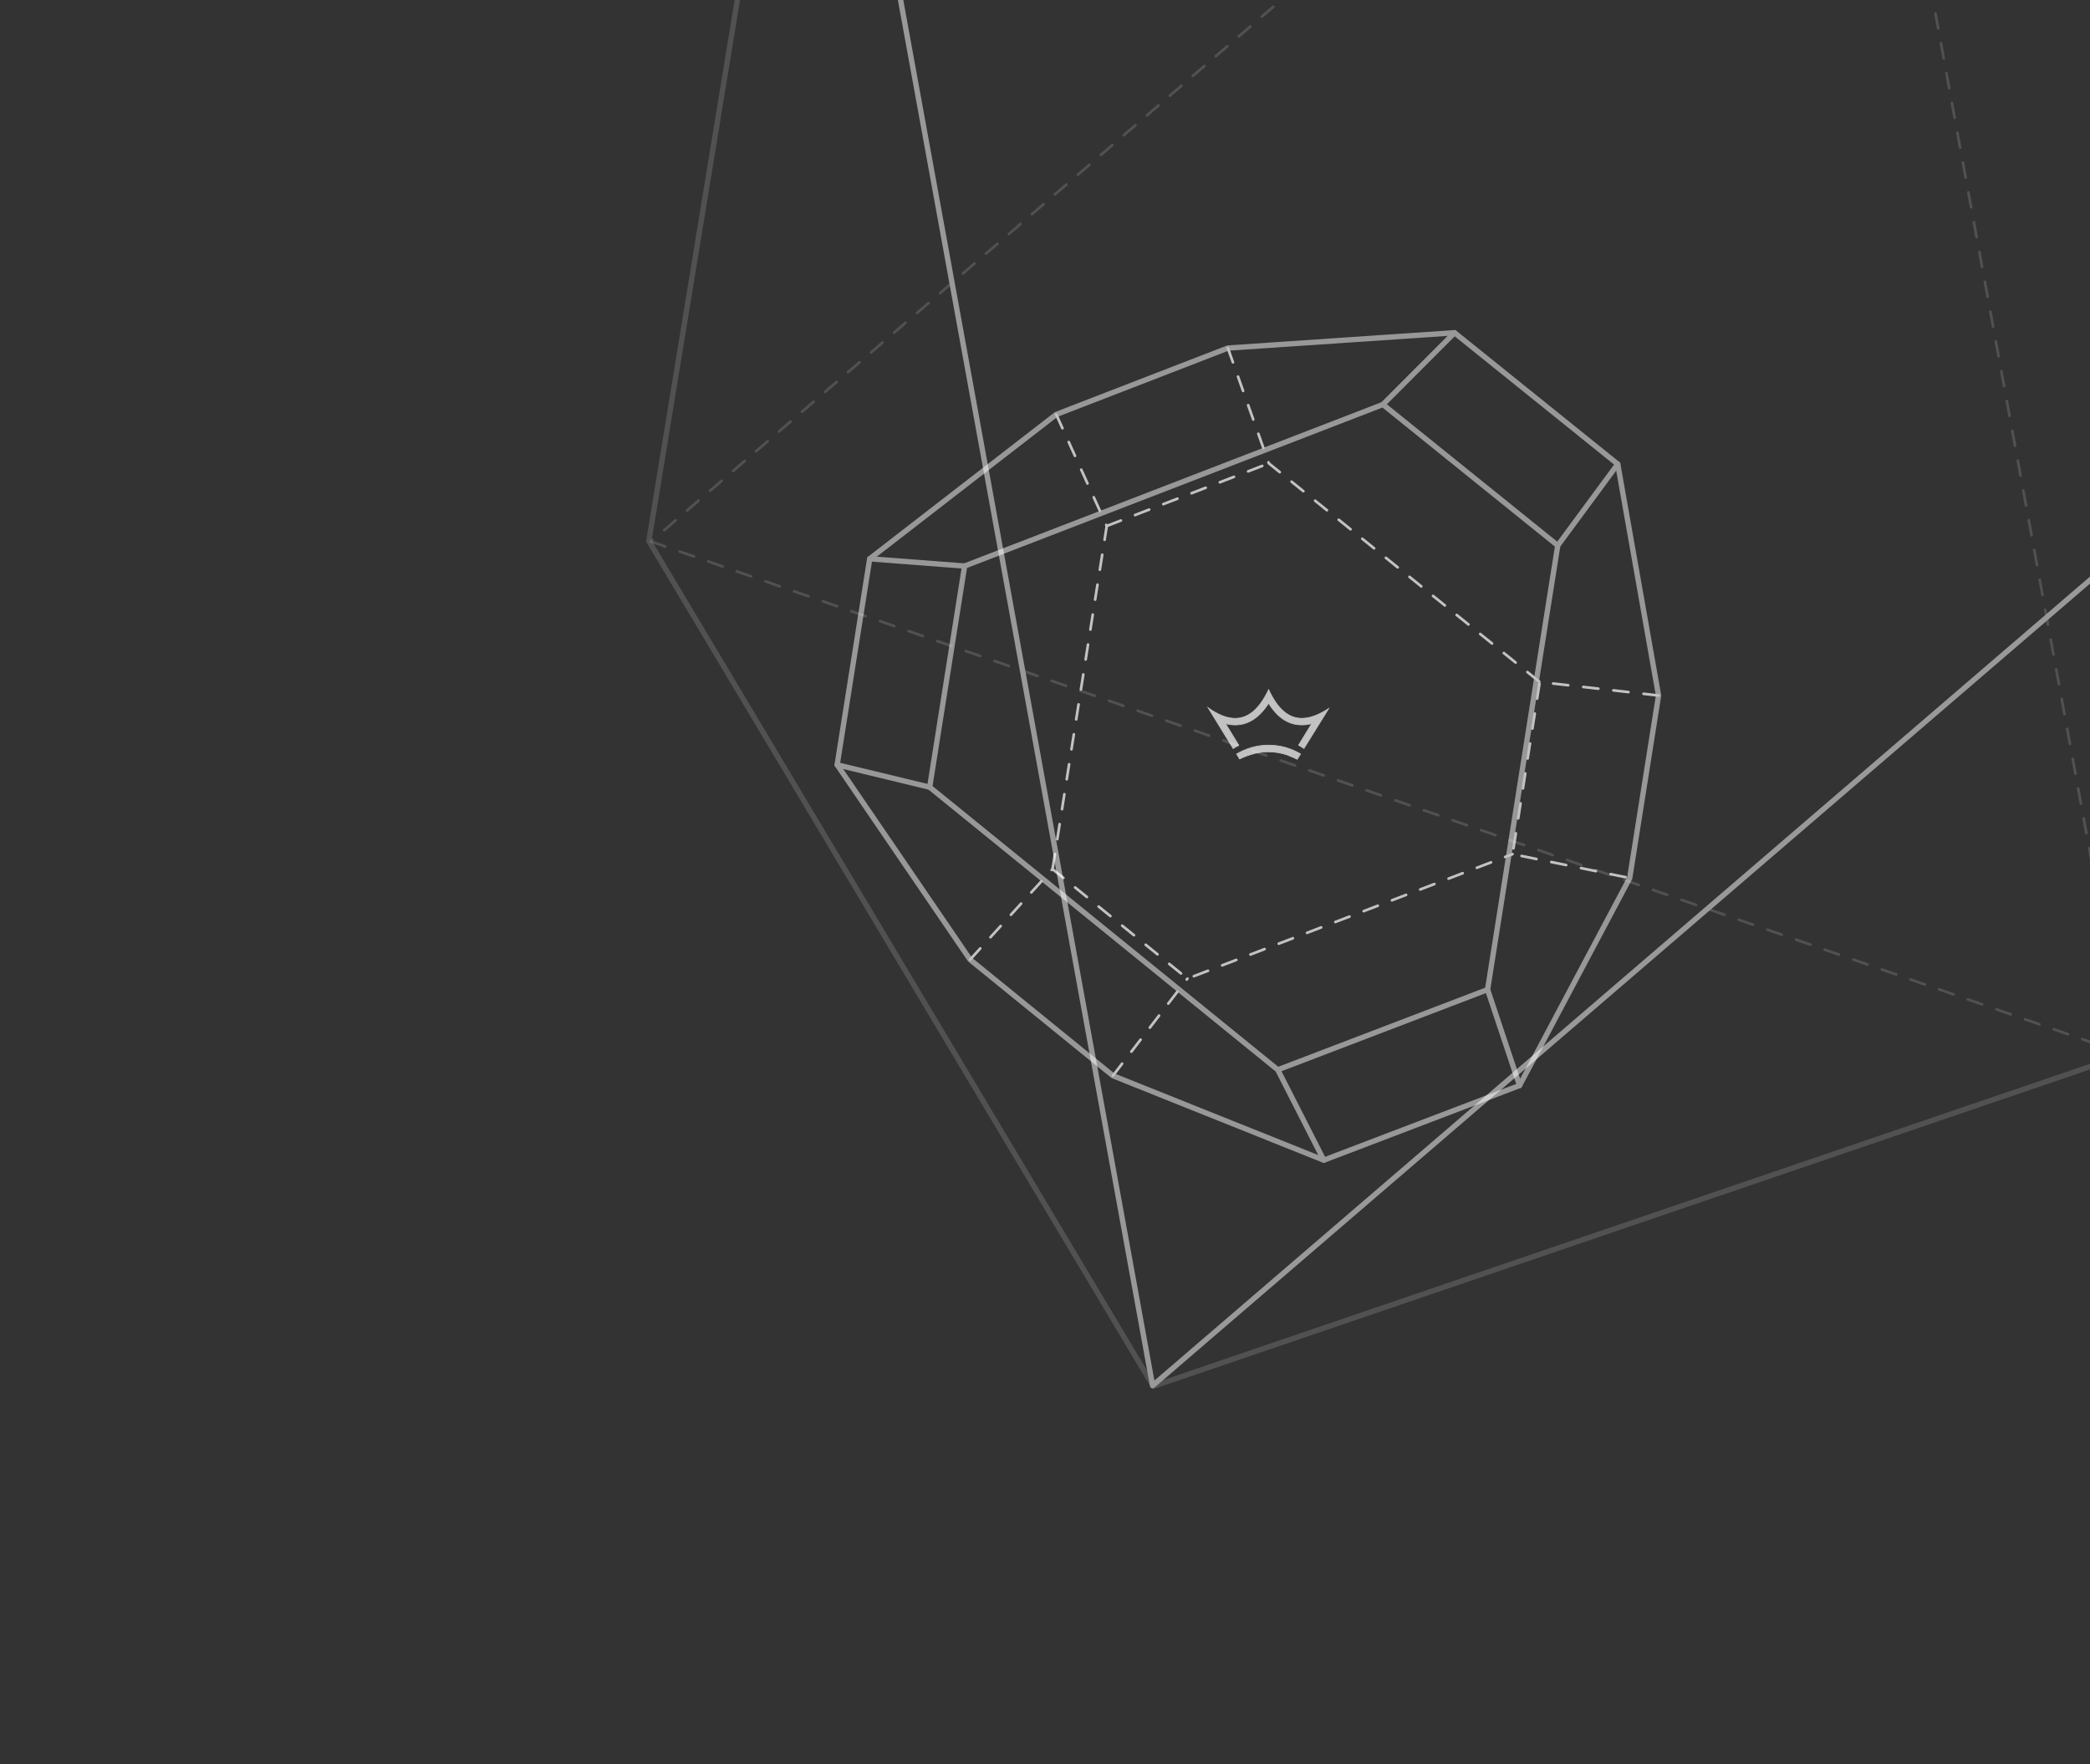 <svg width="782" height="660" viewBox="0 0 782 660" fill="none" xmlns="http://www.w3.org/2000/svg">
<rect x="0" y="0" width="782" height="660" fill="#333333" stroke="none"/>
<g opacity="0.7">
<path d="M414.107 196.799L474.759 173.368" stroke="white" stroke-linecap="round" stroke-linejoin="round" stroke-dasharray="5.67 5.67"/>
<path d="M395.197 155.068L414.107 196.799L393.822 325.177" stroke="white" stroke-linecap="round" stroke-linejoin="round" stroke-dasharray="5.67 5.67"/>
<path d="M459.423 130.229L474.759 173.368L576.112 255.174" stroke="white" stroke-linecap="round" stroke-linejoin="round" stroke-dasharray="5.67 5.67"/>
<path d="M416.406 402.476L444.295 366.167" stroke="white" stroke-linecap="round" stroke-linejoin="round" stroke-dasharray="5.67 5.67"/>
<path d="M362.967 359.045L393.822 325.177L444.295 366.167L565.937 319.572" stroke="white" stroke-linecap="round" stroke-linejoin="round" stroke-dasharray="5.67 5.67"/>
<path d="M620.57 260.226L576.112 255.174L565.937 319.572L609.779 328.52" stroke="white" stroke-linecap="round" stroke-linejoin="round" stroke-dasharray="5.67 5.67"/>
<g opacity="0.7">
<path d="M478.101 400.269L347.848 294.525L360.922 211.784L517.432 151.351L582.853 204.091L556.596 370.268L478.101 400.269ZM478.101 400.269L495.316 434.078" stroke="white" stroke-width="2" stroke-linecap="round" stroke-linejoin="round"/>
<path d="M395.197 155.069L459.423 130.229L544.232 124.496L605.299 173.649L620.57 260.226L609.779 328.52L568.563 406.148L495.315 434.078L416.406 402.476L362.967 359.045L313.232 286.156L325.412 209.073L395.197 155.069Z" stroke="white" stroke-width="2" stroke-linecap="round" stroke-linejoin="round"/>
<path d="M605.299 173.649L582.853 204.091" stroke="white" stroke-width="2" stroke-linecap="round" stroke-linejoin="round"/>
<path d="M544.232 124.496L517.432 151.351" stroke="white" stroke-width="2" stroke-linecap="round" stroke-linejoin="round"/>
<path d="M313.232 286.156L347.848 294.525" stroke="white" stroke-width="2" stroke-linecap="round" stroke-linejoin="round"/>
<path d="M325.412 209.073L360.922 211.784" stroke="white" stroke-width="2" stroke-linecap="round" stroke-linejoin="round"/>
<path d="M568.563 406.148L556.596 370.268" stroke="white" stroke-width="2" stroke-linecap="round" stroke-linejoin="round"/>
</g>
<path d="M469.22 281.969C467.421 282.403 465.623 283.072 463.791 283.959C465.489 283.072 467.305 282.403 469.22 281.969Z" fill="white" stroke="white" stroke-width="0.25" stroke-miterlimit="10"/>
<path d="M485.407 284.076C484.308 283.507 483.209 283.039 482.093 282.637C483.225 283.022 484.341 283.507 485.407 284.076Z" fill="white" stroke="white" stroke-width="0.25" stroke-miterlimit="10"/>
<path d="M474.665 263.135C478.046 268.571 482.143 271.23 487.106 271.23C488.305 271.23 489.52 271.08 490.786 270.745L485.857 278.807L487.888 280.045L497.181 265.075C493.467 267.484 490.12 268.755 487.089 268.755C482.16 268.755 478.079 265.376 474.682 258C471.501 264.724 467.471 268.772 462.159 268.772C459.194 268.772 455.83 267.517 452 264.774L461.409 280.095L463.508 278.807L458.561 270.762C459.794 271.08 460.976 271.23 462.159 271.23C467.021 271.23 471.202 268.521 474.665 263.135Z" fill="white" stroke="white" stroke-width="0.25" stroke-miterlimit="10"/>
<path d="M486.639 282.086L485.407 284.076C484.341 283.507 483.242 283.039 482.093 282.638C482.076 282.638 482.076 282.638 482.06 282.621C477.896 281.149 473.65 280.898 469.32 281.935C469.286 281.935 469.253 281.952 469.22 281.952C467.305 282.387 465.489 283.056 463.791 283.942L462.675 282.119C466.205 280.012 470.302 278.791 474.699 278.791C479.045 278.807 483.125 279.995 486.639 282.086Z" fill="white" stroke="white" stroke-width="0.25" stroke-miterlimit="10"/>
</g>
<g opacity="0.5">
<path d="M243.571 202.615L795.912 394.655L689.932 -180.923L243.571 202.615Z" stroke="white" stroke-opacity="0.3" stroke-linecap="round" stroke-linejoin="round" stroke-dasharray="5.67 5.67"/>
<path d="M431.267 518.423L972.656 53.227L304.695 -177.402L431.267 518.423Z" stroke="white" stroke-width="2" stroke-linecap="round" stroke-linejoin="round"/>
<path d="M242.774 202.398L431.533 518.673L795.475 394.489L973.284 53.352L689.426 -181.241L304.876 -177.339L242.774 202.398Z" stroke="white" stroke-opacity="0.3" stroke-width="2" stroke-linecap="round" stroke-linejoin="round"/>
</g>
</svg>
